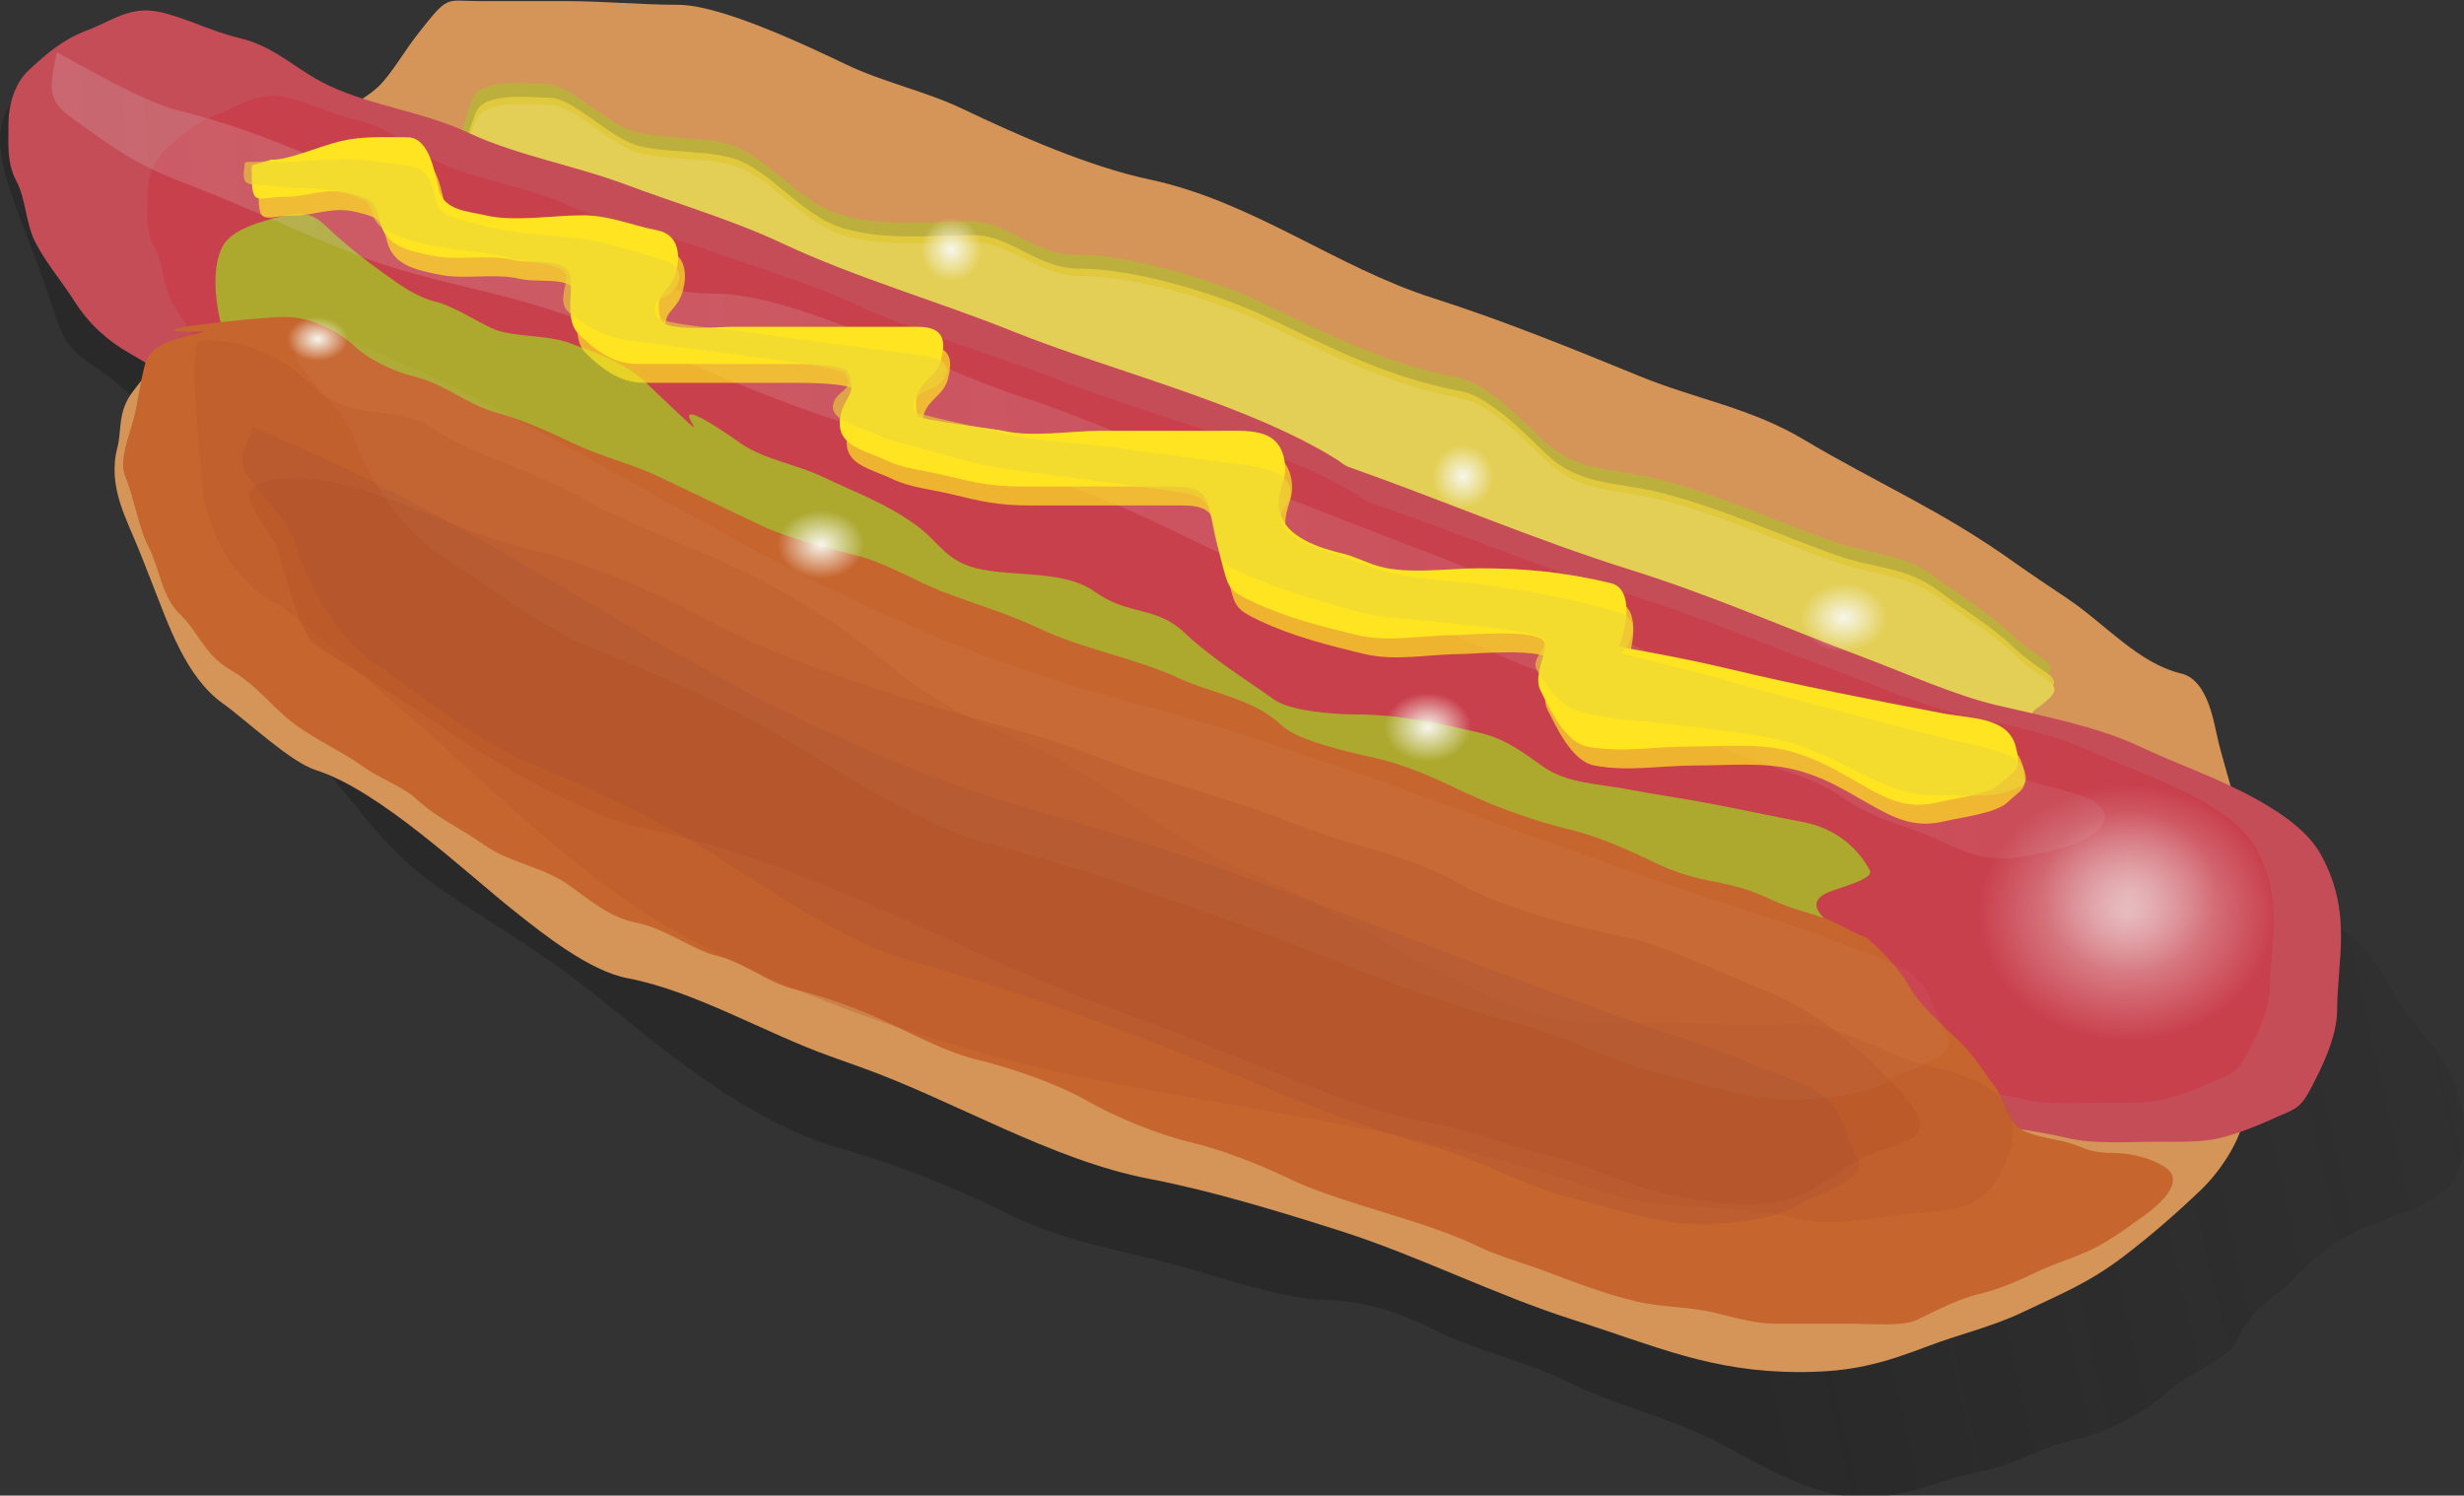 <?xml version="1.0" encoding="UTF-8"?>
<svg version="1.0" viewBox="0 0 691.95 420.04" xmlns="http://www.w3.org/2000/svg" xmlns:xlink="http://www.w3.org/1999/xlink">
<rect x="0" y="0" width="691.95" height="420.04" fill="#333333" stroke="none"/>
<defs>
<linearGradient id="d" x1="339.31" x2="554.81" y1="552.68" y2="530.92" gradientTransform="matrix(1.291 .05 .038 .776 0 0)" gradientUnits="userSpaceOnUse">
<stop stop-color="#171717" offset="0"/>
<stop stop-color="#171717" stop-opacity="0" offset="1"/>
</linearGradient>
<linearGradient id="c" x1="48.356" x2="633.3" y1="677.5" y2="658.29" gradientTransform="matrix(1.562 0 0 .64 -7.067 7.207)" gradientUnits="userSpaceOnUse">
<stop stop-color="#d7c8c8" offset="0"/>
<stop stop-color="#d7c8c8" stop-opacity="0" offset="1"/>
</linearGradient>
<radialGradient id="b" cx="587.51" cy="563.73" r="22.082" gradientTransform="scale(1.015 .986)" gradientUnits="userSpaceOnUse">
<stop stop-color="#f1e6e6" offset="0"/>
<stop stop-color="#f1e6e6" stop-opacity="0" offset="1"/>
</radialGradient>
<radialGradient id="a" cx="354.03" cy="593.12" r="10.17" gradientTransform="scale(1.102 .907)" gradientUnits="userSpaceOnUse">
<stop stop-color="#f7f6ec" offset="0"/>
<stop stop-color="#f7f6ec" stop-opacity="0" offset="1"/>
</radialGradient>
</defs>
<g transform="translate(-177.75 -120.57)">
<g transform="matrix(1.088 0 0 1.042 117.8 -211.08)" fill-rule="evenodd">
<path d="m156.64 353.01c3.3-6.24 16.27-12.09 21.25-17.07 4.1-4.11 22.09-1.13 30.07-0.82 12.13 0.47 32.95 15.23 45.13 19.65 4.71 1.71 9.52 3.03 14.28 4.54 17.09 5.43 30.82 15.11 47.14 19.73 11.92 3.38 24.88 12.19 36.99 17.35 12.11 5.17 27.5 8.43 40.72 11.53 13.71 3.22 26.72 11.03 39 17.43 13.57 7.08 28.49 11.51 42.92 15.59 13.38 3.79 24.64 9.94 34.88 15.28 10.05 5.24 22.41 10.28 32.77 13.21 9.99 2.83 23.16 12.08 32.97 17.19 10.75 5.61 21.12 13.54 31.15 21.1 8.73 6.59 15.47 12.17 18.98 18.64 3.56 6.56 3.75 20.88 5.3 26.06 1.66 5.58 23.36 13.16 26.83 14.97 8.53 4.45 12.62 12.37 17.07 20.55 4.71 8.67 11.78 12.81 15.25 24.47 3.22 10.75 2.24 17.21-0.83 23.83-3.03 6.52-18.21 10.56-23.45 13.01-8.51 3.98-12.32 8.15-17.42 13.24-7.46 7.47-10.54 7.27-15.21 17.31-2.25 4.85-13.43 9.27-17.41 13.25-4.84 4.83-15.55 11.34-23.46 13.01-9.28 1.96-15.46 6.79-25.65 8.95-12.38 2.61-18.01 7.25-31.79 6.71-12.7-0.49-26.59-9.98-36.89-15.35-12.24-6.39-25.28-9.3-36.9-15.36-10.63-5.55-24.37-8.83-32.76-13.21-10.88-5.67-19-8.69-30.57-9.14-11.69-0.46-27.11-6.21-38.61-9.46-15.12-4.28-28.9-6.34-42.82-13.6-14.12-7.36-30.48-14.03-43.02-17.59-13.46-3.8-27.86-12.85-39.2-21.41-11.65-8.79-21.94-18.47-33.46-27.16-12.25-9.24-23.58-15.87-33.26-23.17-16.07-12.13-24.84-30.08-40.37-45.33-13.52-13.27-18.47-11.95-23.49-28.75-2.972-9.95-3.193-24.01-5.593-32.05-3.523-11.79-2.281-19.3-9.319-26.21-11.075-10.88-14.519-7.02-19.18-22.63-3.566-11.94-8.236-22.59-11.722-34.27-4.13-13.83-1.33-23.37 8.783-25.51 10.184-2.15 20.07-2.73 29.877-4.8 10.954-2.32 22.994 2.57 32.374 5.23 9.73 2.76 17.85 6.45 28.65 11.06z" fill="url(#d)" opacity=".344"/>
<path d="m178.91 318.58h22.11c9.78 0 19.98 1 29.15 1 11.11 0 33.74 11.31 43.22 16.03 10 4.98 20.45 7.18 30.15 12.01 14.56 7.25 32.72 15.59 48.24 19.03 26.7 5.91 48.06 23.63 73.38 32.04 17.91 5.95 36.2 13.74 53.27 21.03 14.54 6.21 28.41 8.43 42.21 17.02 18.81 11.71 35.52 19.03 54.28 33.05 4.61 3.44 9.38 6.68 14.07 10.01 9.81 6.98 18.13 17.29 29.15 20.03 6.02 1.5 7.97 10.66 9.04 16.02 1.32 6.55 3.72 13.54 5.03 20.03 1.7 8.51 1 18.34 1 27.04 0 5.94 0.67 10.68 2.01 16.02 1.49 5.93 1.01 12.61 1.01 19.03 0 7.71-0.54 14.7-2.01 22.03-1.33 6.62-6.37 14.35-11.06 19.02-6.67 6.65-12.91 12.29-20.1 18.03-8.85 7.05-16.42 10.18-26.13 15.02-7.66 3.81-16.24 5.87-24.13 9.01-11.84 4.72-19.67 7.01-33.16 7.01-22.87 0-37.04-6.96-58.3-14.02-20.47-6.8-40.19-17.35-60.31-24.03-15.45-5.14-33.37-10.86-49.25-14.02-25.24-5.03-50.48-21.12-74.37-30.04-2.68-1.01-5.36-2.01-8.04-3.01-16.99-6.34-34.95-17.58-52.27-21.03-9.8-1.95-21.51-11.68-29.15-18.02-13.13-10.91-34.97-32.64-51.26-38.05-6.75-2.25-17.82-13.32-24.12-18.03-9.52-7.12-14.006-21.19-18.09-32.04l-3.015-8.01c-3.675-9.77-8.742-18.24-6.031-29.04 1.108-4.42-0.018-9.66 4.021-15.02 3.12-4.15 5.619-7.8 8.04-11.02 2.875-3.82 3.695-5.68 7.035-9.01 3.02-3.01 6.49-5.61 9.05-9.01 3.76-5 5.69-10.23 10.05-16.03 3.14-4.17 8.82-9.56 11.05-14.01 2.21-4.4 5.48-9.13 7.04-13.02 1.9-4.74 6.91-5.88 11.06-10.02 3.27-3.26 6.69-9.55 10.05-14.02 8.26-10.97 7.01-9.01 16.08-9.01z" fill="#d59558"/>
<path d="m173.05 360.93c-0.11-1.88 2.31-11.74 4.02-16.02 2.32-5.78 14.11-4.01 19.1-4.01 5.95 0 15.8 11.2 23.12 13.02 7.5 1.87 15.6 1.14 23.11 3.01 10.12 2.52 18 15.32 29.15 19.02 10.68 3.55 23.03 2.01 34.18 2.01 9.33 0 16.23 9.01 27.13 9.01 14.17 0 35.56 6.7 48.25 13.02 16.81 8.37 30.96 16.18 50.25 20.02 7.44 1.49 16.55 11.48 22.12 17.03 8.31 8.28 17.77 7.43 28.14 10.01 15.79 3.93 30.83 11.27 46.23 17.02 10.48 3.92 18.41 3.06 27.14 10.02 5.69 4.53 13.22 9.17 19.1 15.02 9.03 8.99 15.28 7.36 5.02 15.02-1.28 0.96-2.79 11.57-3.01 12.01-1.74 3.47-5.27 7.5-7.04 11.02-2.51 5-2.5 7.99-5.02 13.02-7.66 15.25-41.03 24.24-56.29 28.04-44.19 11-116.66-37.58-160.82-54.08-31.18-11.65-55.89-35.95-88.44-44.06-27.45-6.83-73.35-48.04-94.48-69.09-8.15-8.12 0-27.04 4.02-35.05 1.06-2.11 3.35-3.34 5.02-5.01z" fill="#bdaf3d"/>
<path d="m173.88 364.65c-0.11-1.88 2.31-11.75 4.02-16.03 2.32-5.77 14.11-4 19.1-4 5.95 0 15.8 11.19 23.12 13.02 7.5 1.86 15.6 1.13 23.11 3 10.12 2.52 18 15.32 29.15 19.03 10.68 3.54 23.03 2 34.18 2 9.33 0 16.23 9.01 27.13 9.01 14.17 0 35.56 6.7 48.25 13.02 16.81 8.37 30.96 16.18 50.25 20.03 7.44 1.48 16.55 11.48 22.11 17.02 8.32 8.28 17.78 7.43 28.15 10.01 15.79 3.94 30.83 11.27 46.23 17.03 10.48 3.91 18.41 3.05 27.14 10.01 5.69 4.53 13.22 9.17 19.1 15.02 9.03 9 15.28 7.36 5.02 15.02-1.28 0.96-2.79 11.57-3.01 12.02-1.74 3.47-5.27 7.49-7.04 11.01-2.51 5-2.5 7.99-5.02 13.02-7.66 15.25-41.03 24.24-56.29 28.04-44.19 11.01-116.66-37.58-160.82-54.07-31.18-11.65-55.89-35.96-88.44-44.07-27.45-6.83-73.35-48.04-94.48-69.09-8.15-8.12 0-27.04 4.02-35.05 1.06-2.11 3.35-3.34 5.02-5z" fill="#e0c93d"/>
<path d="m174.02 366.59c-0.11-1.87 2.31-11.74 4.02-16.02 2.32-5.77 14.11-4 19.1-4 5.95 0 15.8 11.19 23.12 13.01 7.5 1.87 15.6 1.14 23.11 3.01 10.12 2.52 18 15.32 29.15 19.03 10.68 3.54 23.03 2 34.18 2 9.33 0 16.23 9.01 27.13 9.01 14.17 0 35.56 6.7 48.25 13.02 16.81 8.37 30.96 16.18 50.25 20.03 7.44 1.48 16.55 11.48 22.11 17.02 8.32 8.28 17.78 7.43 28.15 10.01 15.79 3.94 30.83 11.27 46.23 17.03 10.48 3.91 18.41 3.05 27.14 10.01 5.69 4.53 13.22 9.17 19.1 15.02 9.03 9 15.28 7.36 5.02 15.02-1.28 0.96-2.79 11.57-3.01 12.02-1.74 3.47-5.27 7.49-7.04 11.01-2.51 5-2.5 7.99-5.02 13.02-7.66 15.25-41.03 24.24-56.29 28.04-44.19 11.01-116.66-37.58-160.82-54.08-31.18-11.64-55.89-35.95-88.44-44.06-27.45-6.83-73.35-48.04-94.48-69.09-8.15-8.12 0-27.04 4.02-35.05 1.06-2.11 3.35-3.34 5.02-5.01z" fill="#e3cf55"/>
<path d="m297.31 520.25c3.66 1.79 1.71 0.84 0 0-44.68-21.9 40.73 15.02 52.44 20.75 21.51 10.55 43.13 17.46 65.55 25.7 30.11 11.07 69.94 21 96.81 38.55 11.7 7.64 34.03 15.81 47.4 15.81 8.43 0 21.17 1.98 29.24 3.96 7.05 1.73 15.5 0.99 23.2 0.99 5.56 0 11.09 0.24 16.13-0.99 4.15-1.02 10.04-3.44 13.11-4.94 5.57-2.73 7.28-2.41 10.09-7.91 2.98-5.85 7.06-14.31 7.06-21.75 0-6.14 1-13.23 1-19.76 0-8.17-1.44-14.69-5.04-21.75-3.18-6.24-9.87-11.14-16.13-14.83-10.63-6.25-19.93-9.27-31.27-14.82-10.42-5.11-25.17-8.15-36.3-10.87-10.99-2.7-23.67-8.69-34.29-12.85-20.47-8.03-39.2-16.76-60.51-23.72-24.68-8.07-48.49-18.81-72.61-27.68-1.13-0.42-2.01-1.32-3.02-1.98-23.07-15.07-58.14-23.85-83.7-34.59-19.87-8.34-40.24-14.28-59.5-23.72-12.98-6.36-27.32-10.71-40.34-15.82-13.01-5.09-28.27-7.92-40.34-13.83-12.01-5.89-24.74-7.19-36.3-12.85-8.47-4.15-13.71-10.53-23.2-12.85-7.24-1.78-13.2-5.21-20.168-6.92-7.903-1.94-12.646 2.39-19.161 4.94-6.139 2.41-10.393 6.23-15.127 10.87-3.46 3.39-5.042 9.46-5.042 13.84 0 5.93-0.482 10.92 2.017 15.82 2.552 5 2.372 11.56 5.042 16.8 3.056 5.99 6.259 9.56 10.085 15.81 3.679 6.01 8.467 10.52 14.118 13.84 8.724 5.13 19.186 13.2 27.226 19.77 2.38 1.94 4.71 3.95 7.06 5.93 26.47 22.23 58.16 39.21 82.7 63.26 17.59 17.24 80.52 50.37 104.88 56.33 3.77 0.93 1.57-13.6 1-15.81-1.55-6.09-5.32-11.01-11.09-13.84-2.53-1.24-2.5-6.3-3.02-8.89z" fill="#c54d58"/>
<path d="m311.94 521.37c3.33 1.6 1.56 0.75 0 0-40.74-19.49 37.13 13.37 47.8 18.47 19.62 9.39 39.32 15.55 59.76 22.88 27.45 9.85 63.76 18.69 88.26 34.32 10.66 6.8 31.02 14.07 43.2 14.07 7.69 0 19.31 1.76 26.66 3.52 6.43 1.54 14.13 0.88 21.15 0.88 5.07 0 10.11 0.22 14.71-0.88 3.78-0.9 9.15-3.06 11.95-4.4 5.07-2.43 6.63-2.14 9.19-7.04 2.72-5.2 6.44-12.74 6.44-19.35 0-5.47 0.92-11.79 0.92-17.6 0-7.27-1.31-13.07-4.6-19.36-2.9-5.55-8.99-9.91-14.71-13.19-9.69-5.57-18.17-8.26-28.5-13.2-9.5-4.55-22.95-7.25-33.09-9.68-10.02-2.4-21.58-7.73-31.26-11.44-18.67-7.14-35.74-14.92-55.16-21.11-22.5-7.18-44.21-16.75-66.19-24.64-1.04-0.37-1.84-1.17-2.76-1.76-21.03-13.42-53-21.24-76.31-30.8-18.1-7.42-36.68-12.71-54.24-21.11-11.83-5.66-24.9-9.54-36.77-14.08-11.86-4.54-25.77-7.05-36.78-12.32-10.95-5.24-22.55-6.39-33.09-11.44-7.72-3.69-12.49-9.36-21.15-11.43-6.6-1.58-12.03-4.64-18.38-6.16-7.21-1.73-11.53 2.12-17.47 4.4-5.6 2.14-9.48 5.55-13.791 9.68-3.154 3.01-4.597 8.41-4.597 12.31 0 5.28-0.439 9.72 1.839 14.08 2.327 4.45 2.163 10.3 4.597 14.96 2.782 5.33 5.702 8.51 9.192 14.08 3.35 5.35 7.72 9.36 12.87 12.31 7.95 4.57 17.49 11.75 24.82 17.6 2.17 1.73 4.29 3.52 6.44 5.28 24.13 19.79 53.02 34.9 75.39 56.31 16.03 15.35 73.4 44.84 95.61 50.15 3.43 0.82 1.43-12.11 0.92-14.08-1.42-5.42-4.86-9.8-10.12-12.31-2.3-1.11-2.27-5.62-2.75-7.92z" fill="#c93d4a" opacity=".823"/>
<path d="m121.62 424.73c-0.34-0.34-0.67-0.67-1.01-1-6.99-6.97-13.08-29.01-8.04-39.06 2.35-4.68 10.17-6.79 15.08-8.01 6.2-1.54 8.45-0.59 12.06 3.01 4.32 4.3 9.12 8.31 14.07 12.01 4.39 3.28 8.57 6.64 14.07 8.01 3.65 0.91 10.1 5.03 14.07 7.01 5.25 2.61 14.32 1.7 20.11 4.01 7.43 2.96 14.13 5.07 20.1 11.01 27.78 27.68-5.42-5.56 24.12 16.03 6.02 4.39 14.49 5.71 21.11 9.01 9.25 4.61 16.12 7.04 24.12 13.02 6.26 4.67 7.68 10.14 17.09 12.01 9.46 1.89 21.47 0.28 29.14 6.01 8.66 6.47 15.85 3.77 23.12 11.02 6.74 6.71 16.16 12.82 23.12 18.02 3.96 2.96 14.85 4.01 21.1 4.01 11.44 0 21.84 2.43 32.17 5 6.71 1.67 11.33 5.47 16.08 9.01 6.1 4.56 14.33 4.66 21.11 6.01 7.7 1.54 14.63 2.52 22.11 4.01 7.95 1.58 16.26 3.44 24.12 5.01 8.04 1.6 13.96 6.78 17.09 13.01 1.21 2.41-8.65 4.81-11.06 6.01-10.09 5.03 10.78 13.75 15.08 18.03 2.64 2.63-6.83 7.8-8.04 9.01-5.95 5.92-9.36 9.59-19.1 12.02-18.19 4.53-25.11 9.01-45.23 9.01-56.37 0-106.85-29.7-155.79-54.08-42.41-21.12-85.42-31.04-130.66-40.05-31.34-6.25-39.5-34.12-53.27-56.08-1.43-2.28-2.68-4.67-4.02-7.01-2.46-4.29-4.02-8.19-4.02-14.02v-11.01z" fill="#ada92f"/>
<path d="m536.72 570.93c2.9 2.36 8.85 8.61 11.06 13.02 2.45 4.88 9.23 11.2 13.06 15.02 3.8 3.77 6.52 8.65 9.05 12.01 2.62 3.48 2.24 7.24 6.03 11.02 2.23 2.22 8.75 3.18 12.06 4 4.74 1.18 5.69 3.01 12.06 3.01 5.21 0 10.86 1.6 14.08 4 6.17 4.62-4.92 12.44-7.04 14.02-3.51 2.63-8.12 6.05-12.06 8.01-4.68 2.33-9.46 3.71-14.07 6.01-5.17 2.58-9.67 4.66-15.08 6.01-5.47 1.36-11.26 4.61-16.08 7.01-3.59 1.79-11.98 1-16.08 1h-20.1c-5.58 0-11.01-1.74-16.09-3-6.71-1.68-13.66-1.4-20.1-3.01-7.47-1.86-15.9-5.13-23.12-8.01-6-2.39-12.06-4-18.09-7.01-9.23-4.6-19.67-7.53-30.15-11.01-6.32-2.1-12.36-4.16-18.09-7.01-8.37-4.17-17.62-7.9-26.13-10.02-7.94-1.97-19-6.74-26.14-11.01-7.79-4.66-20.06-9.01-28.14-11.02-7.8-1.94-15.88-6.41-23.12-10.01-7.26-3.62-16.76-7.18-24.12-9.01-7.36-1.84-12.76-7.19-20.1-9.02-6.46-1.6-13.23-7.44-21.11-9.01-6.53-1.3-12.28-6.42-17.08-10.01-6.83-5.1-15.42-6.01-22.12-11.02-5.55-4.15-12.52-7.46-17.08-12.01-3.53-3.52-9.6-5.67-14.07-9.02-5.54-4.13-11.22-6.62-17.09-11.01-6.34-4.74-9.91-10.73-17.09-15.02-6.64-3.97-8.31-10.29-13.06-15.02-4.696-4.68-5.21-12.38-8.045-18.03-2.673-5.32-3.693-13.2-6.031-19.02-1.74-4.34 1.078-11.3 2.011-15.02 1.297-5.17 1.778-10.09 3.015-15.02 1.67-6.66 10.05-7.35 15.08-9.02 0.63-0.21-1.34 0-2.01 0-19.123 0 16.36-4 23.11-4 6.76 0 14.01 3.94 18.1 8.01 3.31 3.31 9.93 6.73 15.07 8.01 8.36 2.08 13.35 7.52 22.11 10.01 6.61 1.88 13.36 5.16 19.1 8.02 7.41 3.69 14.84 5.38 22.11 9.01 8.54 4.25 17.8 8.87 26.14 13.02 6.79 3.38 16.63 6.14 24.12 8.01 8.33 2.07 15.62 7.02 23.11 10.01 8.72 3.47 16.97 5.95 25.13 10.01 10.63 5.3 25.55 8.23 35.18 13.02 8.77 4.37 19.63 5.54 27.14 13.02 4.42 4.4 19.25 7.55 25.13 9.01 7.7 1.92 14.6 5.27 22.11 9.01 8.1 4.04 18.44 7.85 27.14 10.02 7.8 1.94 16.05 5.99 22.11 9.01 5.55 2.77 10.31 4.06 15.07 5.01 5.87 1.17 9.9 2.42 15.08 5 5.32 2.66 11.76 3.86 16.08 6.01 3.35 1.67 3.4 2.16 8.04 4.01z" fill="#c6652e"/>
<path d="m69.791 332.37c5.096 2.83 22.387 13.48 31.529 15.77 29.11 7.28 57.58 24.55 86.71 35.47 15.26 5.72 35 13.8 51.24 13.8 21.86 0 57.39 20.44 78.83 27.59 16.87 5.62 31.62 13.09 49.27 19.71 17.05 6.39 32.49 12.99 49.27 19.7 14.73 5.89 28.51 11.13 41.38 19.71 4.16 2.77 9.2 3.94 13.8 5.91 8.96 3.84 12.36 6.18 19.7 9.86 6.18 3.08 12.62 8.28 19.71 11.82 8.23 4.11 16.33 6.19 23.65 9.85 6.65 3.33 17.85 3.94 27.59 3.94 7.26 0 19.69 4.44 25.62 5.92 18.07 4.52 9.17 12.98-1.97 15.76-12.77 3.19-17.53 4.05-29.56-1.97-9.32-4.66-17.62-5.82-25.62-11.82-8.7-6.53-21.08-8.57-31.53-13.8-11.43-5.71-20.17-8.11-31.53-13.79-10.24-5.12-17.55-6.81-27.59-11.83-12.12-6.05-26.76-11.26-39.42-13.79-14.6-2.92-40.93-18.67-57.15-25.62-16.81-7.21-36.45-14.39-53.21-17.74-31.89-6.38-63.48-25.1-94.59-35.47-15.36-5.12-32.3-7.8-47.3-13.8-15.29-6.11-29.85-13.51-45.33-19.7-13.451-5.38-17.857-8.96-29.557-17.74-6.5-4.87-5.918-7.85-3.942-17.74z" fill="url(#c)" opacity=".22"/>
<path d="m125.1 361.29c4.08 0.31 12.09-3.51 18.09-5 5.44-1.36 11.34-1 17.09-1 5.95 0 7.2 10.67 8.04 14.02 1.45 5.77 7.42 5.85 12.06 7 7.28 1.82 17.5 0 25.13 0 6.95 0 12.65 2.73 19.1 4.01 6.25 1.25 5.9 7.53 5.02 11.02-1.66 6.61-6.03 5-4.02 13.01 0.88 3.51 15.45 2.01 18.09 2.01h48.25c7.13 0 7.25 4.15 6.03 9.01-1.47 5.86-8.3 5.98-6.03 15.02 0.26 1.03 20.3 3.55 22.11 4 7.3 1.82 17.61 0 25.13 0h30.15c8.19 0 15.13-0.77 17.09 7.01 1.65 6.61-2.5 9.09-1.01 15.02 1.66 6.62 9.94 9.49 16.08 11.02 2.78 0.69 5.36 2 8.04 3 7.86 2.94 18.86 1.01 27.14 1.01 12.41 0 22.41 1.07 34.17 4 6.46 1.61 3.66 13.75 2.01 17.02-0.11 0.24 14.02 2.49 28.15 6.01 18.3 4.56 37.06 8.39 55.28 12.02 7.54 1.5 17.08 0.97 19.09 9.01 1.66 6.59-0.24 6.25-4.02 10.02-2.85 2.83-12.08 4.01-16.08 5-7.86 1.96-12.86-0.68-20.1-5-7.06-4.23-11.87-7.22-19.1-9.02-7.8-1.94-16.91-1-25.12-1-9.04 0-17.4 1.74-26.14 0-6.01-1.2-10.01-10.95-12.06-15.02-2.09-4.16 1.74-10.1 1.01-13.02-0.98-3.9-20.56-2-23.12-2-8.37 0-17.05 2.01-25.13 0-9.04-2.25-18.77-4.84-27.13-9.01-6.41-3.19-6.23-3.79-8.04-11.02-1.54-6.1-1.8-9.15-3.02-14.02-1.17-4.67-3.31-6-9.05-6h-39.19c-8.45 0-12.7-1.17-20.11-3.01-5.64-1.4-10.75-1.85-15.07-4-5.67-2.83-12.06-3.79-12.06-10.02 0-6.87 5.29-7.48 2.01-14.02-0.96-1.89-12-2-15.08-2h-39.2c-6.83 0-11.54-4.49-15.08-8.01-3.13-3.12-2.01-9.12-2.01-14.02 0-7.49-9.38-4.59-15.07-6.01-6.28-1.56-14.04 0.21-20.1-1-7.05-1.4-12.51-2.77-14.08-9.01-1.41-5.66-1.65-6.42-8.04-8.01-6.09-1.52-10.79 1-16.08 1-7.63 0-9.04 3.11-9.04-6.01 0-3.8-0.63-1.76 5.02-4.01z" fill="#ffe422"/>
<path transform="translate(8.361 2.787)" d="m626.69 557.71a34.488 33.502 0 1 1-68.98 0 34.488 33.502 0 1 1 68.98 0z" fill="url(#b)" opacity=".349"/>
<path d="m137.63 424.22c-6.85-8.02-18.12-14.87-30.72-14.21-3.54 0.18-0.02 32.55 0.24 36.89 0.99 16.45 9.65 28.46 17.94 33.32 10.66 6.26 23.06 19.85 31.51 27.36 24.28 21.55 46.02 45.99 73.42 62.06 31.24 18.33 72.93 32.39 105.88 39.3 42.26 8.84 90.22 14.52 131.2 30.06 17.26 6.55 35.69 3.3 52.22 7.82 9.41 2.58 22.13-1.15 31.75-1.65 13.25-0.69 18.73-3.73 22.86-17 5.24-16.84-13.2-20.41-21.27-22.62-13.48-3.68-22.26-12.02-36.51-11.27-15.8 0.82-29.67-1.09-45.8-0.25-30 1.56-63.32-29.15-91.99-40.02-18-6.82-36.89-25.24-55.8-33.99-13.4-6.2-27.08-12.86-37.14-21.79-12.16-10.79-19.97-15.51-31.2-22.1-15.33-8.99-33.1-14.34-49.21-23.79-13-7.62-28.53-11.66-38.97-19.05-8.2-5.81-17.37-1.24-28.41-9.07z" fill="#b85828" opacity=".333"/>
<path d="m126.41 464.96c-9.36-13.57-10.67-17.18 4.83-17.68 18.25-0.59 42.69 15.28 61.88 19.41 11.3 2.44 32.04 11.43 43.47 18.06 16.46 9.57 36.56 16.37 52.16 21.68 16.41 5.58 33.15 9.04 49.67 15.91 17.53 7.28 33.06 10.58 50.5 17.83 15.99 6.65 28.68 8.03 42.64 16.14 12.56 7.3 30.07 11.7 41.81 14.22 11.27 2.43 26.68 10.3 36.53 14.39 13.99 5.82 24.22 14.78 34.49 26.14 11.72 12.96 5.41 14.13-4.82 17.68-7.53 2.61-14.35 9.93-21.39 12.37-9.38 3.25-20.78 1.62-32.47-0.9-10.24-2.2-22.19-8.69-31.36-10.66-9.61-2.07-19.77-6.92-30.52-8.75-20.9-3.55-55.65-21.08-76.59-28.67-27.62-10-55.37-25.36-81.66-36.29-14.65-6.08-30.12-11.27-43.57-14.16-16.4-3.53-39.25-17.67-55.49-29.35-11.06-7.96-22.66-14.99-30.23-20.44-4.02-2.88-9.35-24.81-9.88-26.93z" fill="#b7542a" opacity=".446"/>
<path d="m126.88 366.39c4.09 0.3 12.09-3.52 18.09-5.01 5.44-1.35 11.34-1 17.09-1 5.95 0 7.2 10.67 8.04 14.02 1.45 5.77 7.42 5.85 12.06 7.01 7.28 1.81 17.51 0 25.13 0 6.96 0 12.65 2.72 19.1 4 6.25 1.25 5.9 7.53 5.02 11.02-1.66 6.61-6.03 5-4.02 13.01 0.88 3.51 15.45 2.01 18.09 2.01h48.25c7.13 0 7.25 4.15 6.03 9.01-1.47 5.86-8.3 5.98-6.03 15.02 0.26 1.03 20.3 3.56 22.11 4.01 7.3 1.81 17.61 0 25.13 0h30.15c8.19 0 15.13-0.78 17.09 7.01 1.66 6.6-2.5 9.08-1.01 15.02 1.66 6.61 9.94 9.48 16.08 11.01 2.78 0.69 5.36 2 8.05 3.01 7.85 2.93 18.85 1 27.13 1 12.42 0 22.41 1.07 34.18 4 6.45 1.61 3.65 13.75 2.01 17.03-0.12 0.23 14.01 2.49 28.14 6 18.3 4.56 37.06 8.39 55.28 12.02 7.54 1.5 17.08 0.98 19.1 9.01 1.65 6.59-0.24 6.25-4.02 10.02-2.85 2.84-12.09 4.01-16.09 5-7.86 1.96-12.86-0.67-20.1-5-7.06-4.23-11.87-7.22-19.09-9.02-7.81-1.94-16.91-1-25.13-1-9.04 0-17.4 1.74-26.13 0-6.01-1.19-10.02-10.95-12.07-15.02-2.08-4.16 1.74-10.1 1.01-13.02-0.98-3.9-20.55-2-23.12-2-8.36 0-17.05 2.01-25.13 0-9.03-2.25-18.77-4.84-27.13-9.01-6.41-3.19-6.23-3.79-8.04-11.02-1.54-6.1-1.8-9.15-3.02-14.02-1.17-4.66-3.31-6-9.04-6h-39.2c-8.45 0-12.7-1.16-20.11-3.01-5.63-1.4-10.74-1.85-15.07-4-5.67-2.83-12.06-3.79-12.06-10.02 0-6.87 5.29-7.48 2.01-14.02-0.95-1.89-12-2-15.08-2h-39.2c-6.83 0-11.54-4.49-15.07-8.01-3.14-3.12-2.01-9.12-2.01-14.02 0-7.49-9.39-4.59-15.08-6.01-6.28-1.56-14.04 0.21-20.1-1-7.05-1.4-12.51-2.77-14.07-9.01-1.42-5.66-1.66-6.42-8.05-8.01-6.09-1.52-10.79 1-16.08 1-7.63 0-9.04 3.11-9.04-6.01 0-3.8-0.62-1.75 5.02-4z" fill="#ffe422" opacity=".704"/>
<path d="m123.67 361.72c4.21 0.77 12.79-0.48 19.13-0.57 5.73-0.07 11.81 1 17.77 1.82 6.16 0.85 6.63 7.77 7.24 10 1.05 3.84 7.22 4.75 11.94 6.15 7.39 2.18 18.13 2.51 26.02 3.6 7.2 1 12.89 3.53 19.47 5.26 6.37 1.69 5.52 5.6 4.35 7.67-2.23 3.93-6.64 2.29-5.18 7.64 0.64 2.34 15.85 3.47 18.58 3.85 7.63 1.06 15.27 2.12 22.9 3.17l27.06 3.75c7.39 1.02 7.18 3.66 5.55 6.55-1.98 3.48-9.06 2.58-7.41 8.61 0.18 0.68 20.74 5.15 22.58 5.69 7.42 2.2 18.24 2.53 26.02 3.61l31.23 4.32c8.48 1.17 15.73 1.68 17.14 6.87 1.21 4.4-3.28 5.37-2.2 9.33 1.2 4.41 9.55 7.41 15.8 9.25 2.82 0.84 5.39 2.03 8.09 3.05 7.91 2.98 19.45 3.34 28.02 4.52 12.86 1.78 23.12 3.89 35.08 7.43 6.56 1.94 2.72 9.19 0.76 11.02-0.14 0.13 14.32 3.58 28.68 7.83 18.59 5.5 37.72 10.6 56.31 15.5 7.69 2.03 17.61 3.07 19.07 8.42 1.2 4.4-0.73 3.91-4.94 5.74-3.17 1.39-12.82 0.8-17.04 0.86-8.29 0.1-13.26-2.28-20.42-6.04-6.99-3.68-11.74-6.26-19.08-8.43-7.93-2.34-17.43-3.05-25.94-4.23-9.36-1.3-18.15-1.4-27.06-3.75-6.13-1.61-9.53-8.34-11.33-11.2-1.84-2.92 2.58-6.12 2.05-8.07-0.71-2.6-21.12-4.21-23.78-4.57-8.66-1.2-17.82-1.18-26.02-3.61-9.18-2.71-19.06-5.74-27.4-9.57-6.39-2.93-6.16-3.28-7.47-8.1-1.12-4.07-1.15-6.03-2.04-9.28-0.85-3.11-2.96-4.26-8.9-5.08-6.94-0.96-13.88-1.92-20.81-2.88-6.6-0.92-13.19-1.83-19.78-2.74-8.75-1.21-13.06-2.55-20.58-4.78-5.73-1.69-10.99-2.71-15.3-4.69-5.65-2.59-12.2-4.11-11.72-8.04 0.54-4.34 6.06-3.96 3.17-8.56-0.84-1.33-12.27-2.98-15.45-3.42l-20.82-2.88c-6.59-0.91-13.18-1.83-19.77-2.74-7.08-0.98-11.61-4.49-14.99-7.21-3.01-2.42-1.38-6.04-1-9.13 0.58-4.73-9.36-4.24-15.14-5.96-6.38-1.88-14.56-1.88-20.74-3.51-7.19-1.9-12.74-3.54-13.87-7.7-1.03-3.77-1.22-4.29-7.71-6.21-6.19-1.83-11.25-0.91-16.73-1.67-7.9-1.09-9.61 0.66-8.9-5.09 0.3-2.39-0.51-1.19 5.51-1.8z" fill="#ecd637" opacity=".597"/>
<path transform="translate(33.502 -23.649)" d="m404 539.98a16.751 13.795 0 1 1-33.51 0 16.751 13.795 0 1 1 33.51 0z" fill="url(#a)"/>
<path transform="translate(-123.17 -72.916)" d="m404 539.98a16.751 13.795 0 1 1-33.51 0 16.751 13.795 0 1 1 33.51 0z" fill="url(#a)"/>
<path transform="matrix(.706 0 0 .929 25.214 -114.16)" d="m404 539.98a16.751 13.795 0 1 1-33.51 0 16.751 13.795 0 1 1 33.51 0z" fill="url(#a)"/>
<path transform="translate(140.91 -53.209)" d="m404 539.98a16.751 13.795 0 1 1-33.51 0 16.751 13.795 0 1 1 33.51 0z" fill="url(#a)"/>
<path transform="matrix(.706 0 0 .929 157.25 -53.068)" d="m404 539.98a16.751 13.795 0 1 1-33.51 0 16.751 13.795 0 1 1 33.51 0z" fill="url(#a)"/>
<path transform="matrix(.706 0 0 .643 -138.36 63.767)" d="m404 539.98a16.751 13.795 0 1 1-33.51 0 16.751 13.795 0 1 1 33.51 0z" fill="url(#a)"/>
<path d="m120.41 433.47c1.4 0.62 2.81 1.24 4.22 1.86 75.07 33.1 118.65 78.7 202.83 102.93 54.43 15.67 110.46 42.27 162.77 60.09 9.84 3.35 19.42 7.74 29.13 11.61 12.5 4.98 10.7 12.47 15.27 20.86 3.08 5.66-12.97 10.28-14.95 11.84-4.52 3.59-14.32 4.97-22.29 5.53-12.48 0.88-24.23-3.83-37.01-7.1-11.16-2.85-23.53-10.32-35.25-13.7-10.84-3.11-27.41-9-39.06-14.14-28.86-12.72-65.59-27.27-95-35.74-19.31-5.56-37.82-20.08-55-31-13.58-8.63-30.18-16.38-45.34-23.06-13.28-5.85-26.91-17.89-38.94-26.38-9.61-6.79-17.44-22.01-20.04-30.95-2.39-8.22-9.27-13.88-13.36-20.64-2.34-3.86 1.07-8.45 2.02-12.01z" fill="#a95132" opacity=".306"/>
<path transform="matrix(1.707 0 0 1.582 -413.83 -315.06)" d="m626.69 557.71a34.488 33.502 0 1 1-68.98 0 34.488 33.502 0 1 1 68.98 0z" fill="url(#b)" opacity=".661"/>
<path d="m134.02 405.01c1.44 0.61 2.87 1.21 4.31 1.81 76.7 32.26 122.28 76.89 207.76 100.42 55.28 15.21 112.6 41.15 165.83 58.48 10.01 3.25 19.81 7.53 29.71 11.3 12.75 4.86 11.24 12.21 16.17 20.43 3.32 5.55-12.61 10.13-14.53 11.67-4.4 3.53-14.18 4.92-22.16 5.5-12.49 0.9-24.47-3.7-37.44-6.86-11.32-2.76-24.03-10.06-35.94-13.34-11-3.03-27.87-8.76-39.78-13.76-29.48-12.4-66.94-26.57-96.81-34.79-19.6-5.4-38.77-19.6-56.46-30.26-13.98-8.43-30.95-15.98-46.44-22.5-13.57-5.7-27.74-17.47-40.15-25.77-9.92-6.63-18.4-21.55-21.37-30.32-2.73-8.06-9.87-13.59-14.25-20.21-2.5-3.79 0.74-8.3 1.55-11.8z" fill="#eee4e0" opacity=".043"/>
</g>
</g>
</svg>
